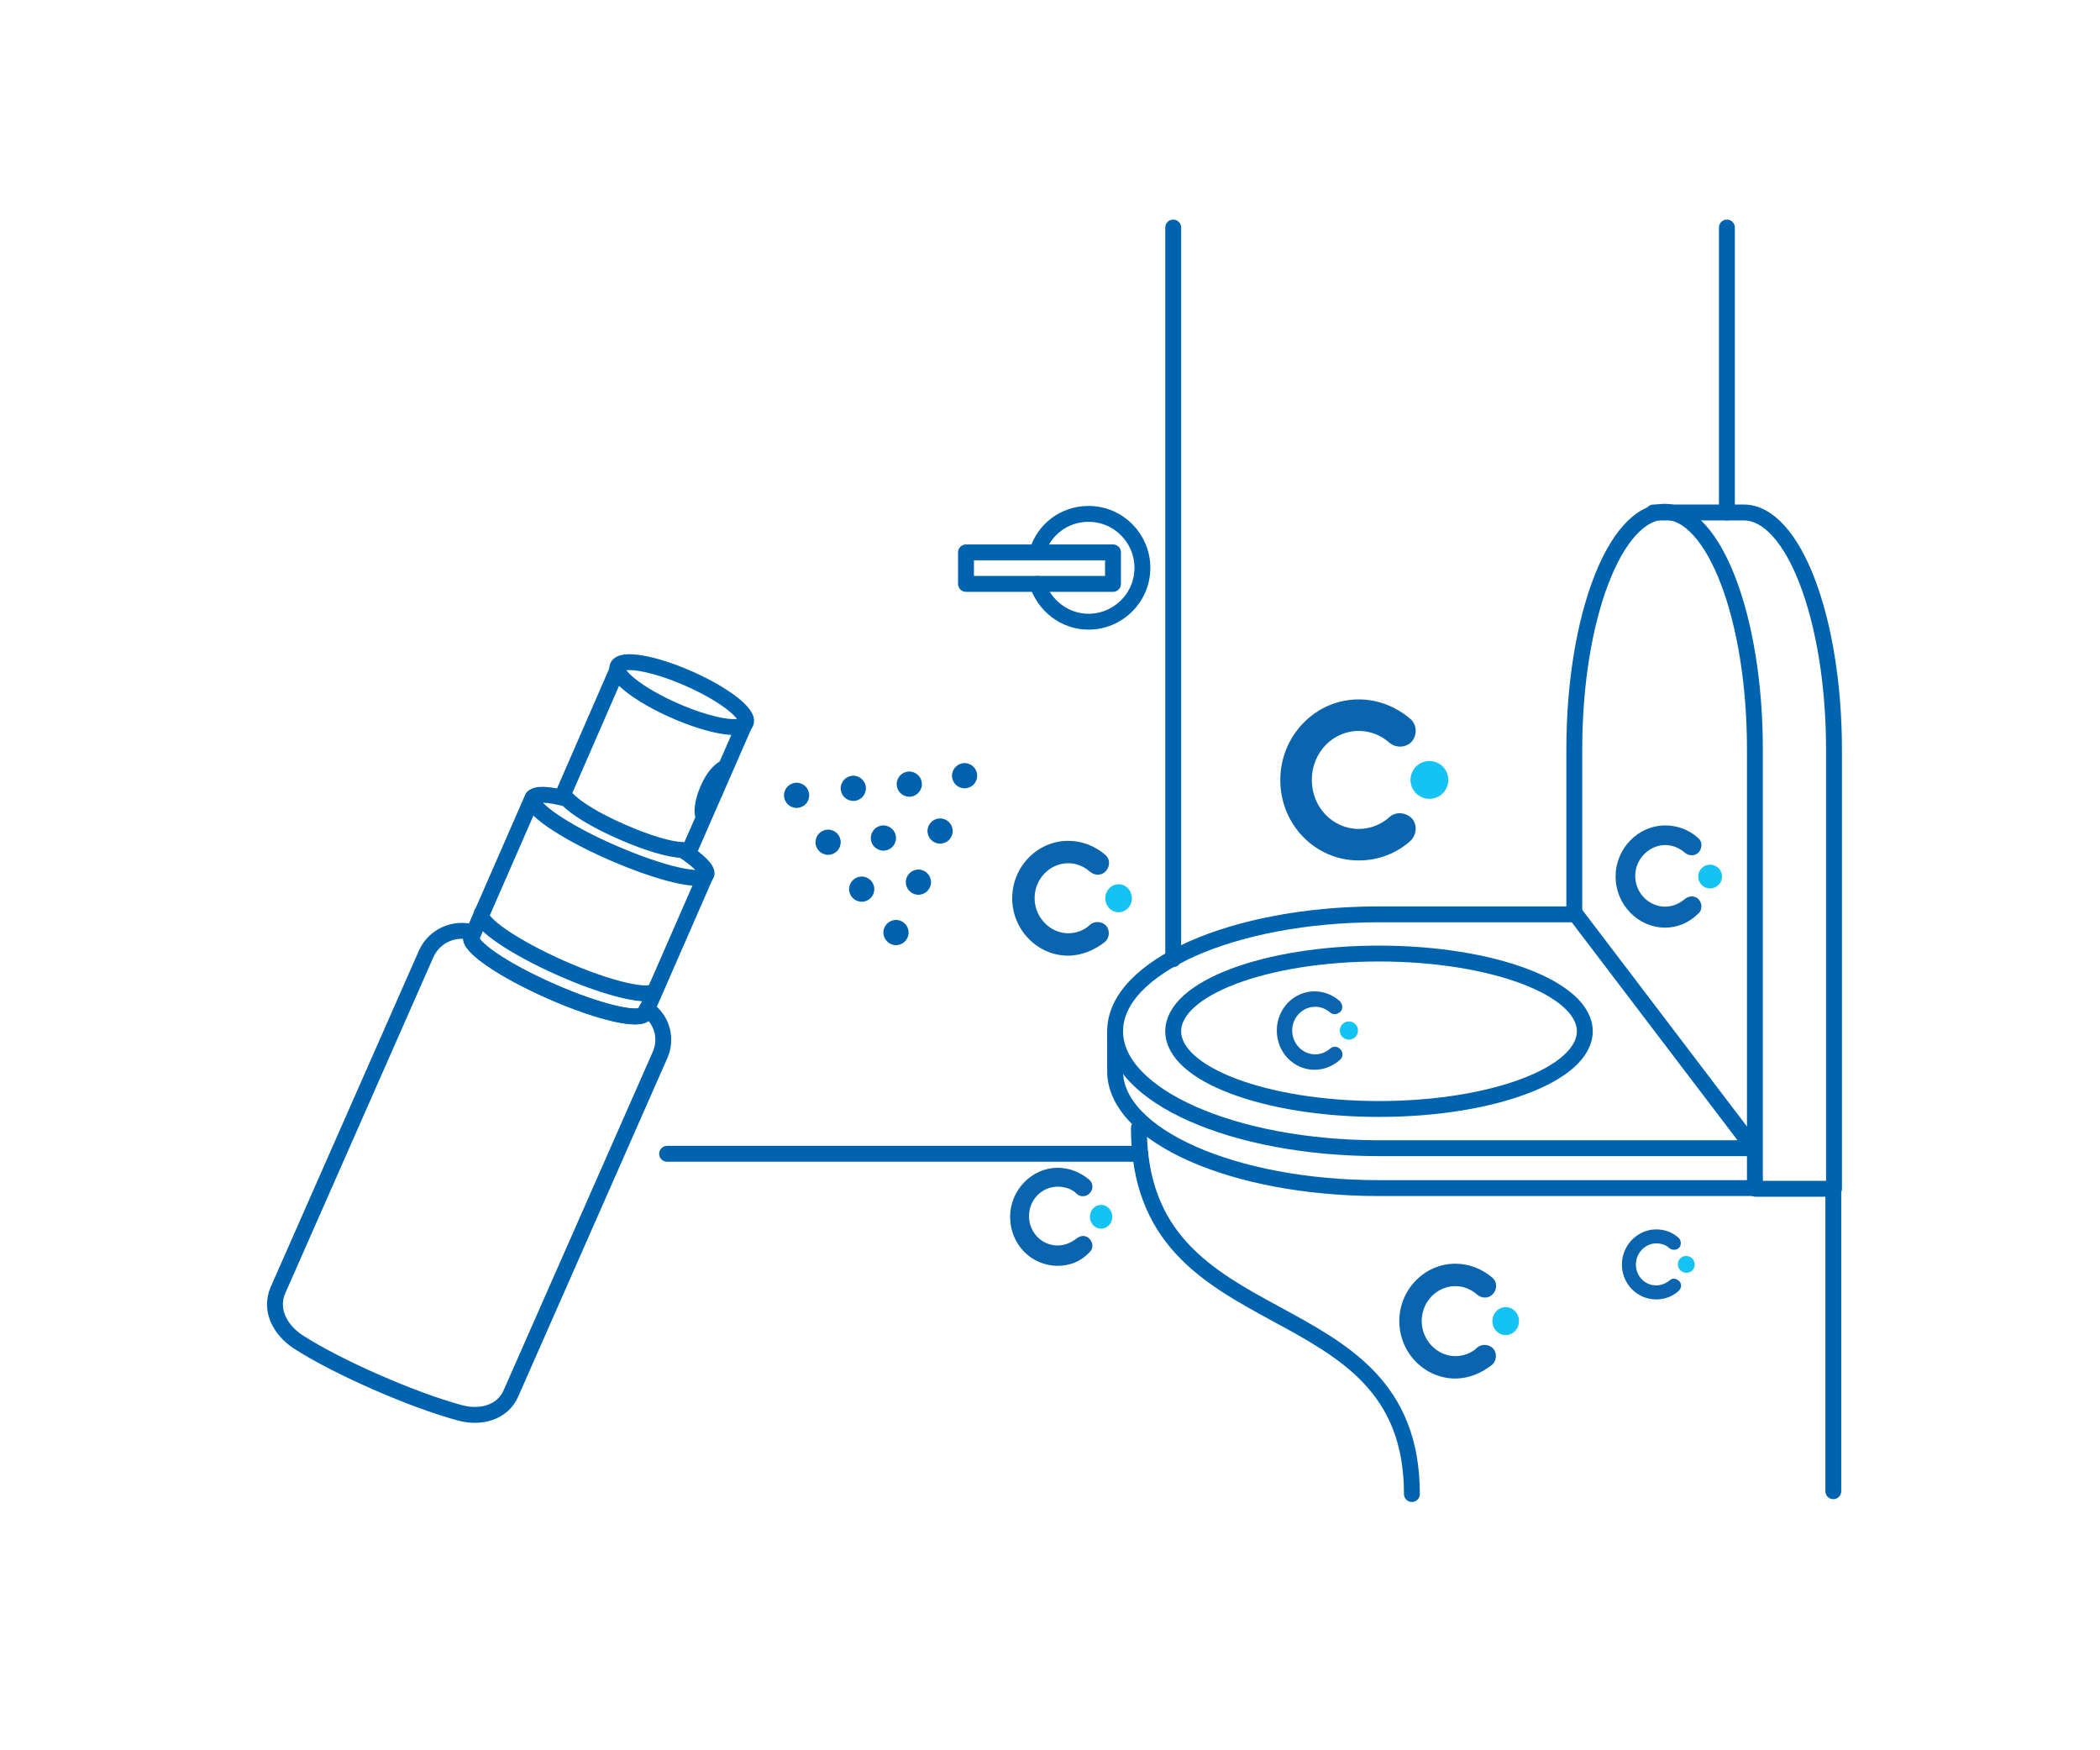 <?xml version="1.0" encoding="utf-8"?>
<!-- Generator: Adobe Illustrator 22.1.0, SVG Export Plug-In . SVG Version: 6.00 Build 0)  -->
<svg version="1.1" id="Layer_1" xmlns="http://www.w3.org/2000/svg" xmlns:xlink="http://www.w3.org/1999/xlink" x="0px" y="0px"
	 viewBox="0 0 300 250" style="enable-background:new 0 0 300 250;" xml:space="preserve">
<style type="text/css">
	.st0{fill:none;stroke:#0063AF;stroke-width:2.268;stroke-linecap:round;stroke-linejoin:round;stroke-miterlimit:10;}
	.st1{fill:#0062AE;}
	.st2{fill:#0A64AE;}
	.st3{fill:#14C2F3;}
</style>
<g>
	<g>
		<ellipse class="st0" cx="197" cy="147.3" rx="29.4" ry="11.1"/>
		<path class="st0" d="M224.9,130.6V107c0-18.7,5.8-33.9,12.9-33.9s12.9,15.2,12.9,33.9v56.9v5.8H197c-20.8,0-37.7-7.5-37.7-16.7
			c0-0.9,0-4.5,0-5.3"/>
		<path class="st0" d="M236.2,73.2c5,0,5.8,0,12.9,0S262,88.4,262,107.1V164v5.8h-11.2"/>
		<path class="st0" d="M250.5,164H197c-20.8,0-37.7-7.5-37.7-16.7s16.9-16.7,37.7-16.7h28.1L250.5,164z"/>
		<path class="st0" d="M201.7,213.4c0-30.6-39-20.7-39-52.3"/>
		<line class="st0" x1="261.9" y1="169.8" x2="261.9" y2="213"/>
		<path class="st0" d="M148.2,83.4c1,3.1,3.9,5.4,7.3,5.4c4.2,0,7.7-3.4,7.7-7.7c0-4.2-3.4-7.7-7.7-7.7c-3.5,0-6.4,2.3-7.3,5.4"/>
		<rect x="138" y="78.9" class="st0" width="21" height="4.5"/>
		<line class="st0" x1="246.7" y1="32.5" x2="246.7" y2="73.2"/>
		<line class="st0" x1="167.6" y1="32.5" x2="167.6" y2="137"/>
		<line class="st0" x1="162.9" y1="164.8" x2="95.3" y2="164.8"/>
		<g>
			<g>
				
					<ellipse transform="matrix(0.403 -0.915 0.915 0.403 -32.545 148.397)" class="st0" cx="97.4" cy="99.1" rx="2.5" ry="10"/>
				<path class="st0" d="M76.1,113.9l-8.7,19.9c-0.6,1.3,4.5,4.8,11.4,7.8c6.8,3,12.8,4.4,13.4,3.1l8.7-19.9"/>
				<path class="st0" d="M93.6,141.4c-0.6,1.3-6.6-0.1-13.4-3.1c-6.8-3-11.9-6.5-11.4-7.8"/>
				<line class="st0" x1="98.7" y1="121" x2="106.4" y2="103.4"/>
				<line class="st0" x1="80.6" y1="113.1" x2="88.4" y2="95.2"/>
				<path class="st0" d="M97.5,121.4c-1.7,0-5.1-1-8.7-2.6c-3.7-1.6-6.6-3.4-7.8-4.7c-2.7-0.7-4.6-0.8-4.9-0.1
					c-0.6,1.3,4.5,4.8,11.4,7.8s12.8,4.4,13.4,3.1C101.2,124.3,99.8,122.9,97.5,121.4z"/>
				<path class="st0" d="M103.3,109.8c-1.9,1.2-3.2,5.1-2.9,6.5"/>
			</g>
			<path class="st0" d="M92.4,144.1l-0.3,0.6c-0.6,1.3-6.6-0.1-13.4-3.1c-6.8-3-11.9-6.5-11.4-7.8l0.3-0.6c-2.6-0.8-5.5,0.4-6.7,3
				l-21.2,48.1c-1.2,2.8,0.3,5.6,2.8,7.3c5.7,3.7,16.5,8.4,23.2,10.2c2.9,0.8,6.1,0,7.3-2.8l21.2-48.1
				C95.4,148.4,94.6,145.6,92.4,144.1z"/>
		</g>
	</g>
	<g>
		<g>
			<circle class="st1" cx="128" cy="133.2" r="1.8"/>
		</g>
		<g>
			<circle class="st1" cx="131.2" cy="126" r="1.8"/>
		</g>
		<g>
			<circle class="st1" cx="118.3" cy="120.3" r="1.8"/>
		</g>
		<g>
			<circle class="st1" cx="134.3" cy="118.7" r="1.8"/>
		</g>
		<g>
			<circle class="st1" cx="137.8" cy="110.8" r="1.8"/>
		</g>
		<g>
			<circle class="st1" cx="123.1" cy="127" r="1.8"/>
		</g>
		<g>
			<circle class="st1" cx="126.2" cy="119.7" r="1.8"/>
		</g>
		<g>
			<circle class="st1" cx="129.9" cy="112" r="1.8"/>
		</g>
		<g>
			<circle class="st1" cx="113.8" cy="113.6" r="1.8"/>
		</g>
		<g>
			<circle class="st1" cx="121.9" cy="112.6" r="1.8"/>
		</g>
	</g>
</g>
<g>
	<g>
		<g>
			<path class="st2" d="M194.1,122.9c-6.2,0-11.2-5.1-11.2-11.5c0-6.3,5-11.5,11.2-11.5c2.7,0,5.3,1,7.4,2.8c0.9,0.8,1,2.2,0.2,3.2
				c-0.8,0.9-2.2,1-3.2,0.2c-1.2-1.1-2.8-1.7-4.4-1.7c-3.7,0-6.7,3.1-6.7,7s3,7,6.7,7c1.6,0,3.2-0.6,4.4-1.7
				c0.9-0.8,2.3-0.7,3.2,0.2c0.8,0.9,0.7,2.3-0.2,3.2C199.5,121.9,196.9,122.9,194.1,122.9z"/>
		</g>
		<g>
			<ellipse class="st3" cx="204.2" cy="111.4" rx="2.7" ry="2.7"/>
		</g>
	</g>
	<g>
		<g>
			<path class="st2" d="M207.9,196.9c-4.4,0-8-3.7-8-8.2s3.6-8.2,8-8.2c1.9,0,3.8,0.7,5.3,2c0.7,0.6,0.7,1.6,0.1,2.3
				c-0.6,0.7-1.6,0.7-2.3,0.1c-0.9-0.8-2-1.2-3.1-1.2c-2.6,0-4.8,2.2-4.8,5c0,2.7,2.2,5,4.8,5c1.1,0,2.3-0.4,3.1-1.2
				c0.7-0.6,1.7-0.5,2.3,0.1c0.6,0.7,0.5,1.7-0.1,2.3C211.7,196.1,209.9,196.9,207.9,196.9z"/>
		</g>
		<g>
			<ellipse class="st3" cx="215.1" cy="188.7" rx="1.9" ry="2"/>
		</g>
	</g>
	<g>
		<g>
			<path class="st2" d="M237.9,132.5c-3.9,0-7.1-3.3-7.1-7.3s3.2-7.3,7.1-7.3c1.7,0,3.4,0.6,4.7,1.8c0.6,0.5,0.6,1.4,0.1,2
				s-1.4,0.6-2,0.1c-0.8-0.7-1.8-1.1-2.8-1.1c-2.3,0-4.3,2-4.3,4.4s1.9,4.4,4.3,4.4c1,0,2-0.4,2.8-1.1c0.6-0.5,1.5-0.5,2,0.1
				s0.5,1.5-0.1,2C241.3,131.8,239.6,132.5,237.9,132.5z"/>
		</g>
		<g>
			<ellipse class="st3" cx="244.3" cy="125.2" rx="1.7" ry="1.7"/>
		</g>
	</g>
	<g>
		<g>
			<path class="st2" d="M151.1,180.8c-3.8,0-6.8-3.1-6.8-7c0-3.8,3.1-7,6.8-7c1.6,0,3.2,0.6,4.5,1.7c0.6,0.5,0.6,1.4,0.1,1.9
				c-0.5,0.6-1.4,0.6-1.9,0.1c-0.7-0.7-1.7-1-2.7-1c-2.3,0-4.1,1.9-4.1,4.2s1.8,4.2,4.1,4.2c1,0,1.9-0.4,2.7-1
				c0.6-0.5,1.4-0.5,1.9,0.1s0.5,1.4-0.1,1.9C154.4,180.2,152.8,180.8,151.1,180.8z"/>
		</g>
		<g>
			<ellipse class="st3" cx="157.3" cy="173.8" rx="1.6" ry="1.7"/>
		</g>
	</g>
	<g>
		<g>
			<path class="st2" d="M187.8,152.8c-3,0-5.4-2.5-5.4-5.6s2.4-5.6,5.4-5.6c1.3,0,2.6,0.5,3.6,1.4c0.4,0.4,0.5,1.1,0.1,1.5
				s-1.1,0.5-1.5,0.1c-0.6-0.5-1.3-0.8-2.1-0.8c-1.8,0-3.3,1.5-3.3,3.4s1.5,3.4,3.3,3.4c0.8,0,1.5-0.3,2.1-0.8
				c0.4-0.4,1.1-0.4,1.5,0.1c0.4,0.4,0.4,1.1-0.1,1.5C190.4,152.3,189.1,152.8,187.8,152.8z"/>
		</g>
		<g>
			<ellipse class="st3" cx="192.7" cy="147.2" rx="1.3" ry="1.3"/>
		</g>
	</g>
	<g>
		<g>
			<path class="st2" d="M236.6,185.6c-2.7,0-4.9-2.2-4.9-5c0-2.7,2.2-5,4.9-5c1.2,0,2.3,0.4,3.2,1.2c0.4,0.4,0.4,1,0.1,1.4
				c-0.4,0.4-1,0.4-1.4,0.1c-0.5-0.5-1.2-0.7-1.9-0.7c-1.6,0-2.9,1.4-2.9,3c0,1.7,1.3,3,2.9,3c0.7,0,1.4-0.3,1.9-0.7
				c0.4-0.4,1-0.3,1.4,0.1c0.4,0.4,0.3,1-0.1,1.4C238.9,185.2,237.8,185.6,236.6,185.6z"/>
		</g>
		<g>
			<path class="st3" d="M242.1,180.6c0,0.7-0.5,1.2-1.2,1.2c-0.6,0-1.2-0.5-1.2-1.2s0.5-1.2,1.2-1.2
				C241.6,179.4,242.1,180,242.1,180.6z"/>
		</g>
	</g>
	<g>
		<g>
			<path class="st2" d="M152.6,136.5c-4.4,0-8-3.7-8-8.2s3.6-8.2,8-8.2c1.9,0,3.8,0.7,5.3,2c0.7,0.6,0.7,1.6,0.1,2.3
				c-0.6,0.7-1.6,0.7-2.3,0.1c-0.9-0.8-2-1.2-3.1-1.2c-2.6,0-4.8,2.2-4.8,5c0,2.7,2.2,5,4.8,5c1.1,0,2.3-0.4,3.1-1.2
				c0.7-0.6,1.7-0.5,2.3,0.1c0.6,0.7,0.5,1.7-0.1,2.3C156.4,135.7,154.5,136.5,152.6,136.5z"/>
		</g>
		<g>
			<ellipse class="st3" cx="159.8" cy="128.3" rx="1.9" ry="2"/>
		</g>
	</g>
</g>
</svg>
